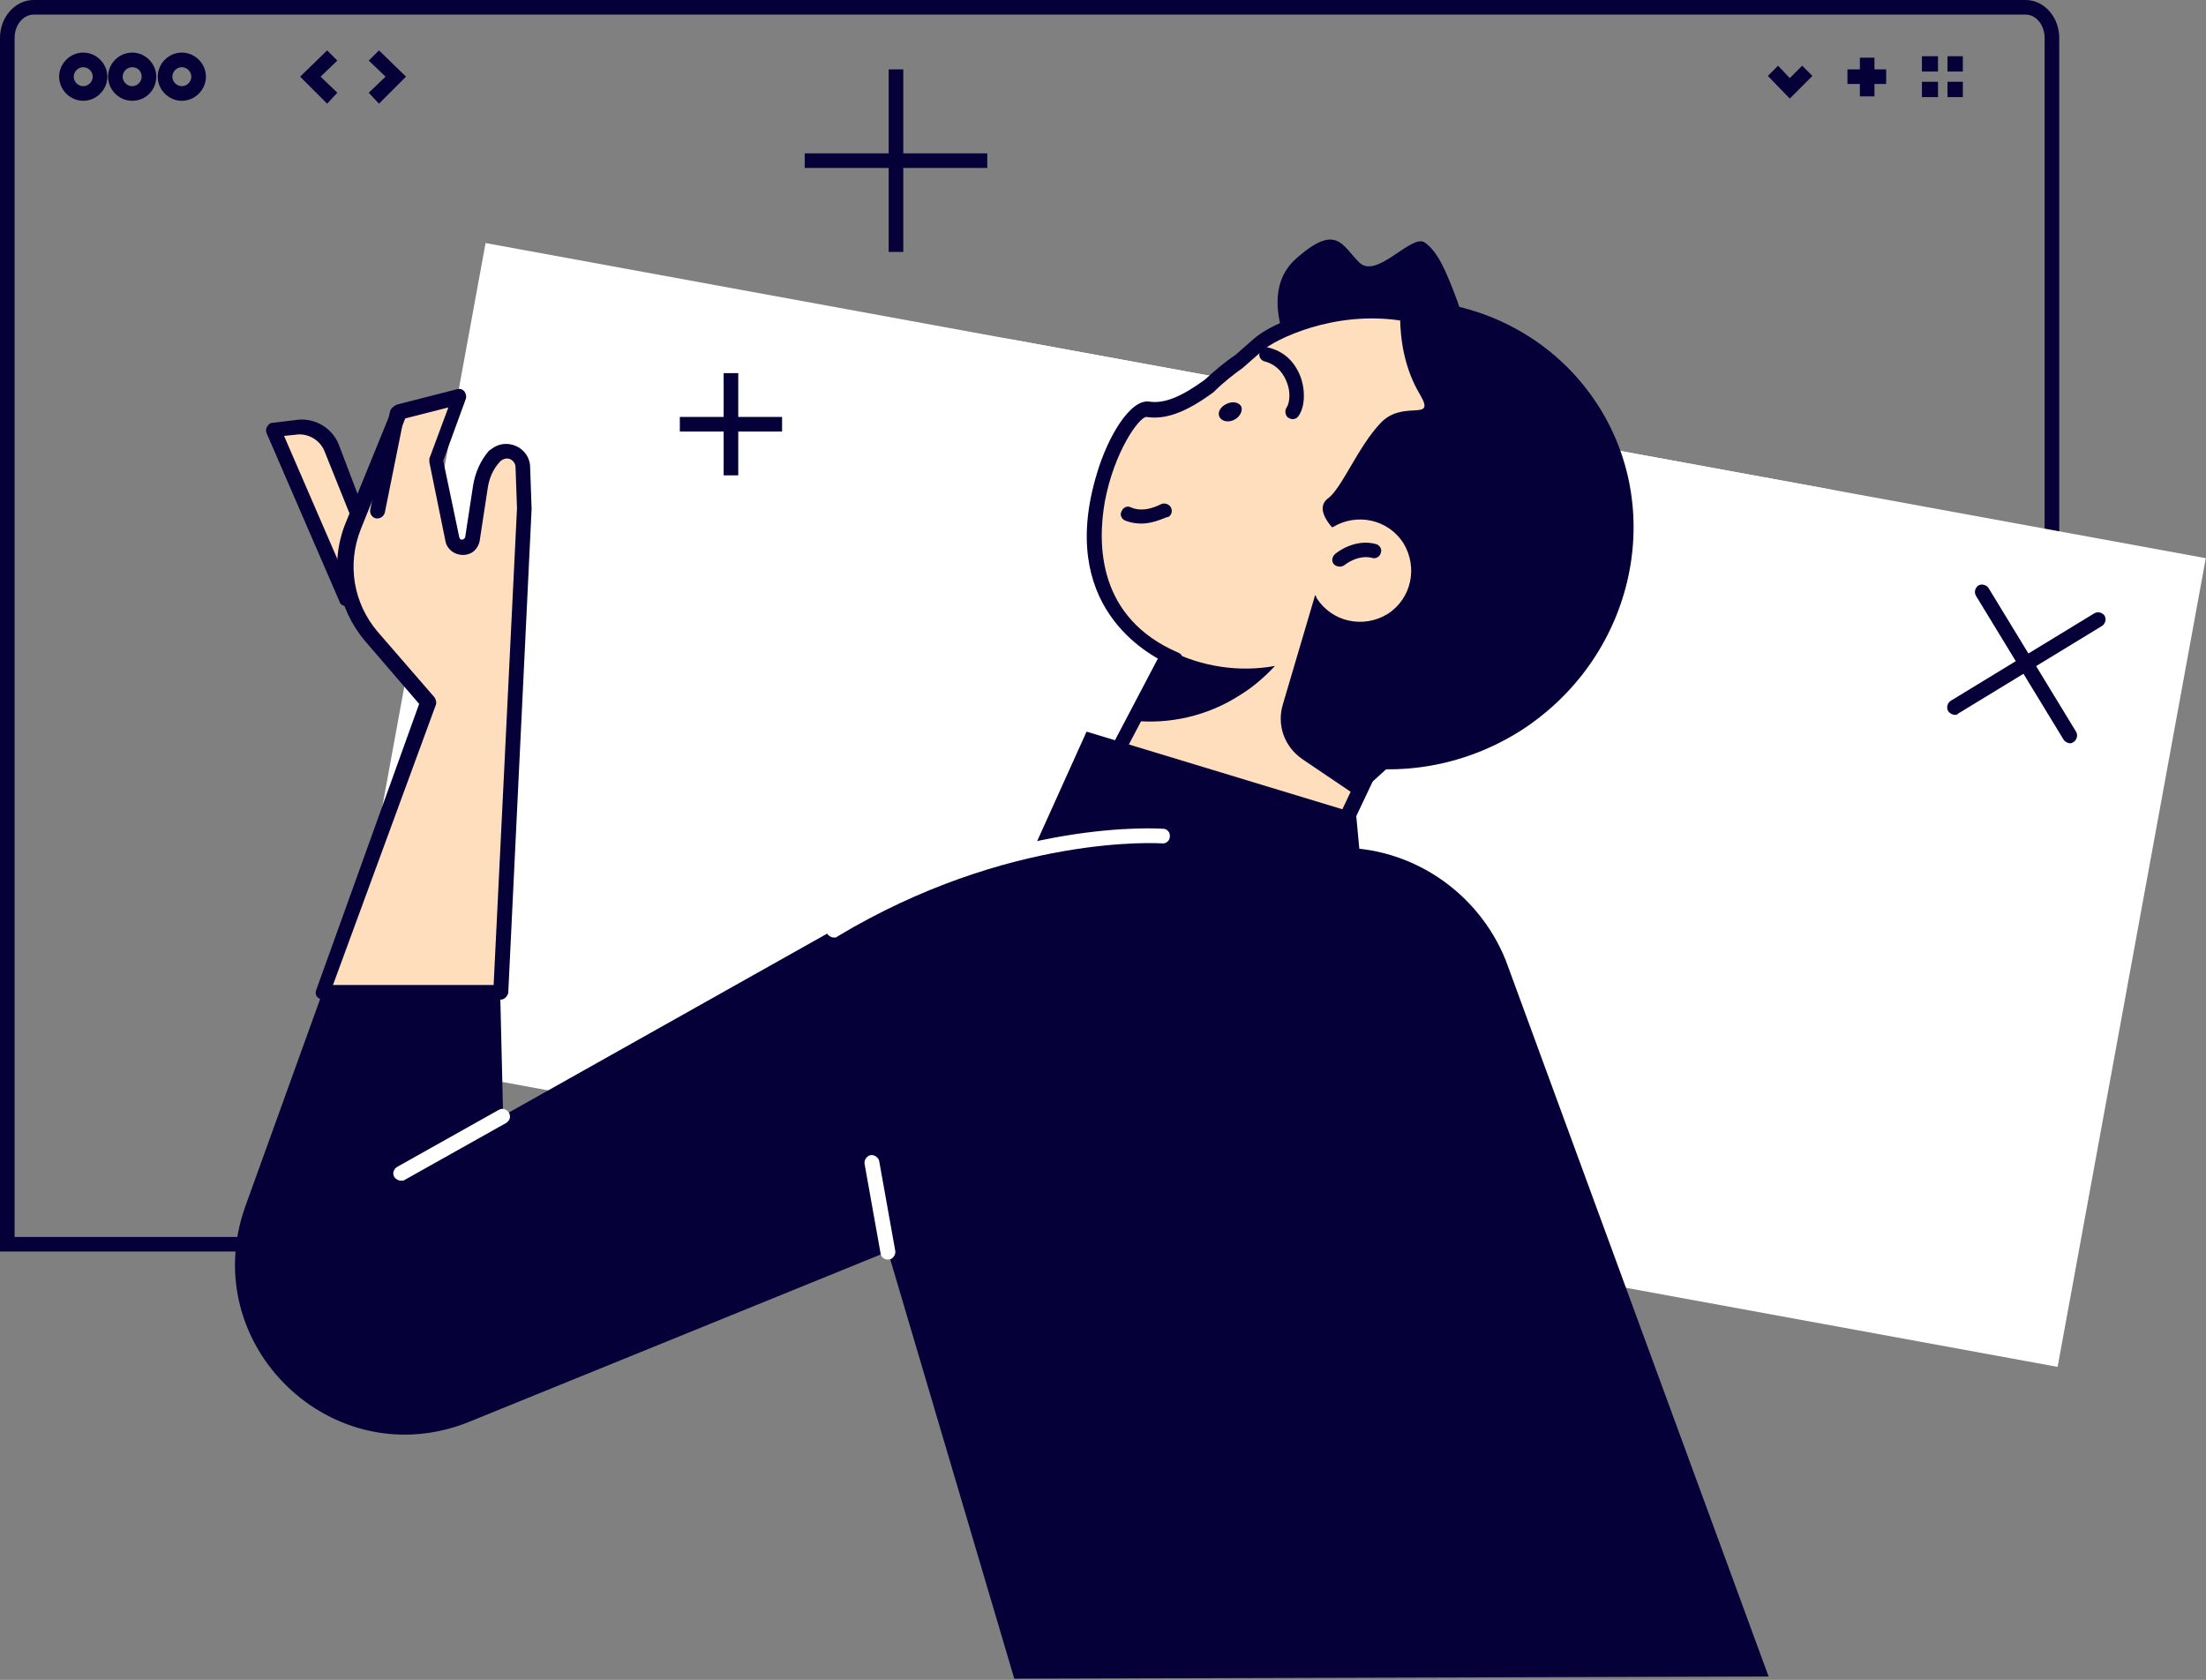<svg width="260" height="198" viewBox="0 0 260 198" fill="none" xmlns="http://www.w3.org/2000/svg">
<rect x="0" y="0" width="260" height="198" fill="#808080" stroke="none"/>
<g clip-path="url(#clip0_3574_32891)">
<path d="M242.701 147.514H0V4.475C0 1.979 1.807 0 3.959 0H238.742C240.894 0 242.701 1.979 242.701 4.475V147.514ZM1.721 145.793H240.98V4.475C240.98 2.926 239.947 1.721 238.742 1.721H3.959C2.754 1.721 1.721 2.926 1.721 4.475V145.793Z" fill="#050038"/>
<path d="M9.811 11.879C8.262 11.879 6.971 10.588 6.971 9.038C6.971 7.489 8.262 6.198 9.811 6.198C11.361 6.198 12.651 7.489 12.651 9.038C12.651 10.588 11.361 11.879 9.811 11.879ZM9.811 7.92C9.209 7.92 8.692 8.436 8.692 9.038C8.692 9.641 9.209 10.157 9.811 10.157C10.414 10.157 10.93 9.641 10.93 9.038C10.93 8.436 10.414 7.92 9.811 7.92Z" fill="#050038"/>
<path d="M15.577 11.879C14.028 11.879 12.737 10.588 12.737 9.038C12.737 7.489 14.028 6.198 15.577 6.198C17.127 6.198 18.418 7.489 18.418 9.038C18.418 10.588 17.213 11.879 15.577 11.879ZM15.577 7.92C14.975 7.92 14.459 8.436 14.459 9.038C14.459 9.641 14.975 10.157 15.577 10.157C16.18 10.157 16.696 9.641 16.696 9.038C16.696 8.436 16.266 7.92 15.577 7.92Z" fill="#050038"/>
<path d="M21.43 11.879C19.881 11.879 18.59 10.588 18.59 9.038C18.59 7.489 19.881 6.198 21.43 6.198C22.979 6.198 24.27 7.489 24.27 9.038C24.27 10.588 22.979 11.879 21.43 11.879ZM21.43 7.92C20.828 7.92 20.311 8.436 20.311 9.038C20.311 9.641 20.828 10.157 21.43 10.157C22.032 10.157 22.549 9.641 22.549 9.038C22.549 8.436 22.032 7.92 21.43 7.92Z" fill="#050038"/>
<path d="M210.943 11.618L208.361 8.95L209.566 7.745L210.943 9.208L212.406 7.745L213.611 8.95L210.943 11.618Z" fill="#050038"/>
<path d="M38.557 12.22L35.373 9.036L38.557 5.938L39.762 7.142L37.782 9.036L39.762 10.929L38.557 12.22Z" fill="#050038"/>
<path d="M44.667 12.22L43.462 10.929L45.442 9.036L43.462 7.142L44.667 5.938L47.852 9.036L44.667 12.22Z" fill="#050038"/>
<path d="M220.926 6.799H219.205V11.36H220.926V6.799Z" fill="#050038"/>
<path d="M222.304 8.176H217.742V9.897H222.304V8.176Z" fill="#050038"/>
<path d="M228.414 6.626H226.521V8.433H228.414V6.626Z" fill="#050038"/>
<path d="M228.414 9.639H226.521V11.446H228.414V9.639Z" fill="#050038"/>
<path d="M231.341 6.626H229.533V8.433H231.341V6.626Z" fill="#050038"/>
<path d="M231.341 9.639H229.533V11.446H231.341V9.639Z" fill="#050038"/>
<path d="M242.511 161.11L259.974 65.791L57.23 28.648L39.767 123.967L242.511 161.11Z" fill="white"/>
<mask id="mask0_3574_32891" style="mask-type:luminance" maskUnits="userSpaceOnUse" x="68" y="-19" width="164" height="228">
<path d="M68.05 174.015L158.659 208.368L231.727 15.643L141.118 -18.71L68.05 174.015Z" fill="white"/>
</mask>
<g mask="url(#mask0_3574_32891)">
<path d="M242.511 161.11L259.974 65.791L57.231 28.648L39.768 123.967L242.511 161.11Z" fill="white"/>
</g>
<path d="M147.687 119.544L127.978 95.532L141.49 69.799L165.416 82.364L147.687 119.544Z" fill="#FFDEBE"/>
<path d="M147.687 120.405C147.428 120.405 147.17 120.319 146.998 120.061L127.375 96.049C127.117 95.79 127.117 95.446 127.289 95.102L140.801 69.369C140.888 69.197 141.06 69.024 141.318 68.938C141.576 68.852 141.748 68.852 142.006 69.024L165.932 81.504C166.363 81.676 166.535 82.192 166.276 82.623L148.633 119.888C148.547 120.147 148.289 120.319 147.945 120.405C147.773 120.405 147.773 120.405 147.687 120.405ZM129.011 95.446L147.514 117.995L164.211 82.709L141.834 71.004L129.011 95.446Z" fill="#050038"/>
<path d="M173.592 45.701C173.592 45.701 157.068 48.8 154.83 46.045C152.506 43.291 147.859 34.943 152.678 30.554C157.584 26.165 158.186 29.005 160.252 30.984C162.317 32.878 166.362 27.542 167.912 28.575C169.375 29.607 170.321 31.587 171.785 35.546C173.248 39.591 173.592 45.701 173.592 45.701Z" fill="#050038"/>
<path d="M154.399 88.388C160.768 89.679 167.739 88.56 173.764 84.773C185.899 77.028 189.514 61.45 182.284 49.487C170.493 29.865 151.301 37.868 148.117 40.709C147.342 41.397 146.654 42 145.965 42.602C144.674 43.463 143.469 44.495 142.35 45.528C139.682 47.508 137.359 48.627 135.121 48.282C131.764 47.68 121.265 70.315 138.391 77.716L154.399 88.388Z" fill="#FFDEBE"/>
<path d="M159.563 89.766C157.756 89.766 156.035 89.594 154.227 89.249C153.797 89.163 153.453 88.733 153.539 88.217C153.625 87.786 154.055 87.442 154.571 87.528C161.026 88.819 167.653 87.528 173.247 84C185.038 76.598 188.653 61.623 181.596 49.918C177.378 42.861 171.784 38.816 165.071 37.783C157.153 36.578 150.268 40.021 148.805 41.312C148.031 42 147.342 42.603 146.654 43.205C146.654 43.205 146.567 43.205 146.567 43.291C145.363 44.152 144.158 45.099 143.125 46.131L143.039 46.217C139.768 48.627 137.359 49.488 135.121 49.144C134.26 49.144 131.334 53.189 130.215 59.127C129.355 64.033 129.269 72.811 138.908 76.942C139.338 77.115 139.51 77.631 139.338 78.061C139.166 78.492 138.65 78.664 138.219 78.492C134.949 77.115 124.621 71.262 129.269 55.857C130.559 51.467 133.227 46.992 135.465 47.336C137.186 47.594 139.166 46.82 142.006 44.754C143.125 43.722 144.33 42.689 145.621 41.828C146.309 41.226 146.998 40.623 147.772 39.935C150.01 37.955 157.498 34.771 165.502 35.976C172.817 37.095 178.755 41.484 183.231 48.885C190.804 61.451 186.932 77.459 174.452 85.377C169.805 88.303 164.727 89.766 159.563 89.766Z" fill="#050038"/>
<path d="M188.395 47.853C183.403 40.022 174.969 35.632 166.104 35.374C167.998 37.095 169.633 38.989 171.01 41.226C180.477 56.202 174.539 76.943 157.67 87.615C156.723 88.218 155.777 88.734 154.83 89.25C162.576 91.832 171.527 90.972 179.186 86.152C192.354 77.718 196.485 60.591 188.395 47.853Z" fill="#050038"/>
<path d="M162.661 49.919C165.329 46.992 169.288 49.833 167.395 46.562C163.694 40.452 165.415 32.964 165.415 32.964C180.735 36.751 183.489 64.205 183.489 64.205L165.415 88.82L159.907 93.811L153.539 89.508C151.387 88.045 150.44 85.463 151.215 82.967L155.002 70.144C155.088 70.23 155.174 70.402 155.174 70.488C156.981 73.328 160.682 74.103 163.522 72.381C166.362 70.574 167.137 66.873 165.415 64.033C163.608 61.193 159.907 60.418 157.067 62.14C157.067 62.14 157.067 62.14 156.981 62.14C156.379 61.451 155.174 59.816 156.465 58.783C158.1 57.664 159.993 52.759 162.661 49.919Z" fill="#050038"/>
<path d="M134.519 61.71C133.916 61.71 133.314 61.624 132.625 61.365C132.195 61.193 131.937 60.677 132.195 60.246C132.367 59.816 132.883 59.558 133.314 59.816C134.949 60.505 136.67 59.472 136.756 59.472C137.187 59.214 137.703 59.386 137.961 59.73C138.219 60.16 138.133 60.677 137.703 60.935C137.531 60.849 136.154 61.71 134.519 61.71Z" fill="#050038"/>
<path d="M157.928 66.787C157.67 66.787 157.412 66.701 157.24 66.529C156.895 66.184 156.981 65.668 157.326 65.324C157.412 65.238 159.563 63.431 162.145 64.119C162.576 64.205 162.92 64.721 162.748 65.152C162.662 65.582 162.145 65.926 161.715 65.754C159.994 65.324 158.445 66.615 158.445 66.615C158.359 66.701 158.1 66.787 157.928 66.787Z" fill="#050038"/>
<path d="M152.334 49.402C152.162 49.402 151.99 49.316 151.818 49.23C151.474 48.972 151.387 48.37 151.646 48.025C151.99 47.509 152.162 46.218 151.646 45.013C151.387 44.325 150.699 43.034 149.064 42.603C148.633 42.517 148.289 42.001 148.461 41.571C148.547 41.14 149.064 40.796 149.494 40.968C151.301 41.398 152.592 42.603 153.281 44.411C153.883 46.046 153.797 48.025 153.023 49.058C152.851 49.316 152.592 49.402 152.334 49.402Z" fill="#050038"/>
<path d="M145.449 49.488C144.76 49.832 143.986 49.66 143.727 49.143C143.469 48.627 143.813 47.938 144.588 47.594C145.277 47.25 146.051 47.422 146.309 47.938C146.481 48.455 146.137 49.143 145.449 49.488Z" fill="#050038"/>
<path d="M137.875 76.685L133.572 84.947C137.789 85.377 142.264 84.43 146.137 81.934C147.686 80.988 149.063 79.783 150.268 78.492C146.051 79.266 141.662 78.578 137.875 76.685Z" fill="#050038"/>
<path d="M43.118 63.17L38.987 52.756C38.385 51.121 36.749 50.174 35.028 50.346L32.188 50.691L40.794 70.571L43.118 63.17Z" fill="#FFDEBE"/>
<path d="M40.794 71.432C40.45 71.432 40.106 71.26 40.02 70.916L31.413 51.035C31.327 50.777 31.327 50.519 31.5 50.26C31.672 50.002 31.844 49.83 32.188 49.83L35.028 49.486C37.094 49.228 39.159 50.432 39.934 52.412L43.893 62.826C43.979 62.998 43.979 63.256 43.893 63.428L41.569 70.83C41.569 71.174 41.225 71.346 40.794 71.432ZM33.479 51.379L40.708 68.076L42.258 63.17L38.212 53.1C37.696 51.896 36.405 51.121 35.114 51.207L33.479 51.379Z" fill="#050038"/>
<path d="M208.448 197.604L177.464 113.175C174.194 105.085 166.276 99.749 157.584 99.921L124.019 100.523C117.392 100.696 110.851 102.503 105.084 105.773L59.298 131.507L58.954 117.048L37.954 117.134L28.918 142.179C23.065 158.531 39.245 174.108 55.339 167.568L104.654 147.515L119.543 197.862L208.448 197.604Z" fill="#050038"/>
<path d="M58.438 53.532L58.179 53.704C57.319 54.736 56.716 55.941 56.544 57.232L55.597 63.429C55.425 64.72 53.532 64.806 53.274 63.515L51.294 54.22L54.048 46.647L46.991 48.454L41.569 61.966C39.762 66.355 40.622 71.347 43.721 74.876L50.434 82.621L38.127 116.789H59.126L61.88 59.814L61.708 54.909C61.536 53.359 59.642 52.585 58.438 53.532Z" fill="#FFDEBE"/>
<path d="M59.04 117.821H38.041C37.782 117.821 37.524 117.649 37.352 117.477C37.18 117.218 37.18 116.96 37.266 116.702L49.401 82.965L43.032 75.563C39.762 71.69 38.815 66.441 40.709 61.707L46.217 48.195C46.303 47.937 46.561 47.765 46.819 47.678L53.876 45.871C54.221 45.785 54.479 45.871 54.737 46.129C54.909 46.388 54.995 46.732 54.909 46.99L52.241 54.305L54.135 63.342C54.221 63.6 54.307 63.6 54.479 63.6C54.565 63.6 54.737 63.514 54.823 63.342L55.77 57.146C56.028 55.682 56.63 54.305 57.577 53.187L57.663 53.1L57.921 52.928C58.782 52.24 59.901 52.154 60.848 52.584C61.794 53.014 62.483 53.961 62.483 55.08L62.655 59.986L59.901 117.046C59.815 117.391 59.471 117.821 59.04 117.821ZM39.245 116.1H58.18L60.934 59.9L60.761 55.08C60.761 54.65 60.503 54.305 60.159 54.133C59.815 53.961 59.385 54.047 59.04 54.305L58.868 54.478C58.093 55.338 57.663 56.371 57.491 57.49L56.544 63.686C56.372 64.719 55.598 65.408 54.565 65.408C53.532 65.408 52.672 64.719 52.499 63.773L50.606 54.478C50.606 54.305 50.606 54.133 50.606 54.047L52.844 48.023L47.766 49.314L42.516 62.395C40.881 66.527 41.655 71.088 44.495 74.445L51.208 82.19C51.38 82.448 51.467 82.793 51.38 83.051L39.245 116.1Z" fill="#050038"/>
<path d="M44.495 61.105C44.409 61.105 44.409 61.105 44.323 61.105C43.893 61.019 43.548 60.589 43.634 60.072L45.958 48.54C46.044 48.109 46.474 47.765 46.991 47.851C47.421 47.937 47.766 48.368 47.679 48.884L45.356 60.416C45.27 60.761 44.925 61.105 44.495 61.105Z" fill="#050038"/>
<path d="M104.654 148.462C104.224 148.462 103.879 148.204 103.793 147.774L101.9 137.188C101.814 136.757 102.158 136.241 102.589 136.155C103.019 136.069 103.535 136.413 103.621 136.843L105.515 147.429C105.601 147.86 105.257 148.376 104.826 148.462C104.74 148.376 104.74 148.462 104.654 148.462Z" fill="white"/>
<path d="M47.249 139.166C46.991 139.166 46.647 138.994 46.475 138.736C46.217 138.305 46.389 137.789 46.819 137.531L58.782 130.818C59.212 130.559 59.729 130.732 59.987 131.162C60.245 131.592 60.073 132.109 59.643 132.367L47.68 139.08C47.594 139.166 47.422 139.166 47.249 139.166Z" fill="white"/>
<path d="M121.695 100.35L128.064 86.235L159.821 95.874L161.026 108.784L121.695 100.35Z" fill="#050038"/>
<path d="M98.285 110.506C98.027 110.506 97.683 110.334 97.51 110.075C97.252 109.645 97.424 109.129 97.769 108.871C108.613 102.33 118.768 99.662 125.309 98.543C132.453 97.338 136.928 97.682 137.1 97.682C137.53 97.682 137.961 98.113 137.875 98.629C137.875 99.059 137.444 99.49 136.928 99.403C136.756 99.403 118.941 98.199 98.629 110.42C98.629 110.506 98.457 110.506 98.285 110.506Z" fill="white"/>
<path d="M243.992 87.613C243.734 87.613 243.39 87.441 243.218 87.182L232.89 70.228C232.632 69.797 232.804 69.281 233.148 69.023C233.578 68.765 234.095 68.937 234.353 69.281L244.681 86.236C244.939 86.666 244.767 87.182 244.423 87.441C244.25 87.527 244.164 87.613 243.992 87.613Z" fill="#050038"/>
<path d="M230.394 84.257C230.136 84.257 229.792 84.085 229.619 83.827C229.361 83.397 229.533 82.88 229.878 82.622L246.832 72.294C247.263 72.036 247.779 72.208 248.037 72.552C248.295 72.983 248.123 73.499 247.779 73.757L230.824 84.085C230.652 84.257 230.566 84.257 230.394 84.257Z" fill="#050038"/>
<path d="M87.011 43.978H85.29V56.028H87.011V43.978Z" fill="#050038"/>
<path d="M92.175 49.143H80.126V50.864H92.175V49.143Z" fill="#050038"/>
<path d="M106.462 8.176H104.74V29.692H106.462V8.176Z" fill="#050038"/>
<path d="M116.359 18.074H94.843V19.796H116.359V18.074Z" fill="#050038"/>
</g>
<defs>
<clipPath id="clip0_3574_32891">
<rect width="260" height="197.948" fill="white"/>
</clipPath>
</defs>
</svg>
